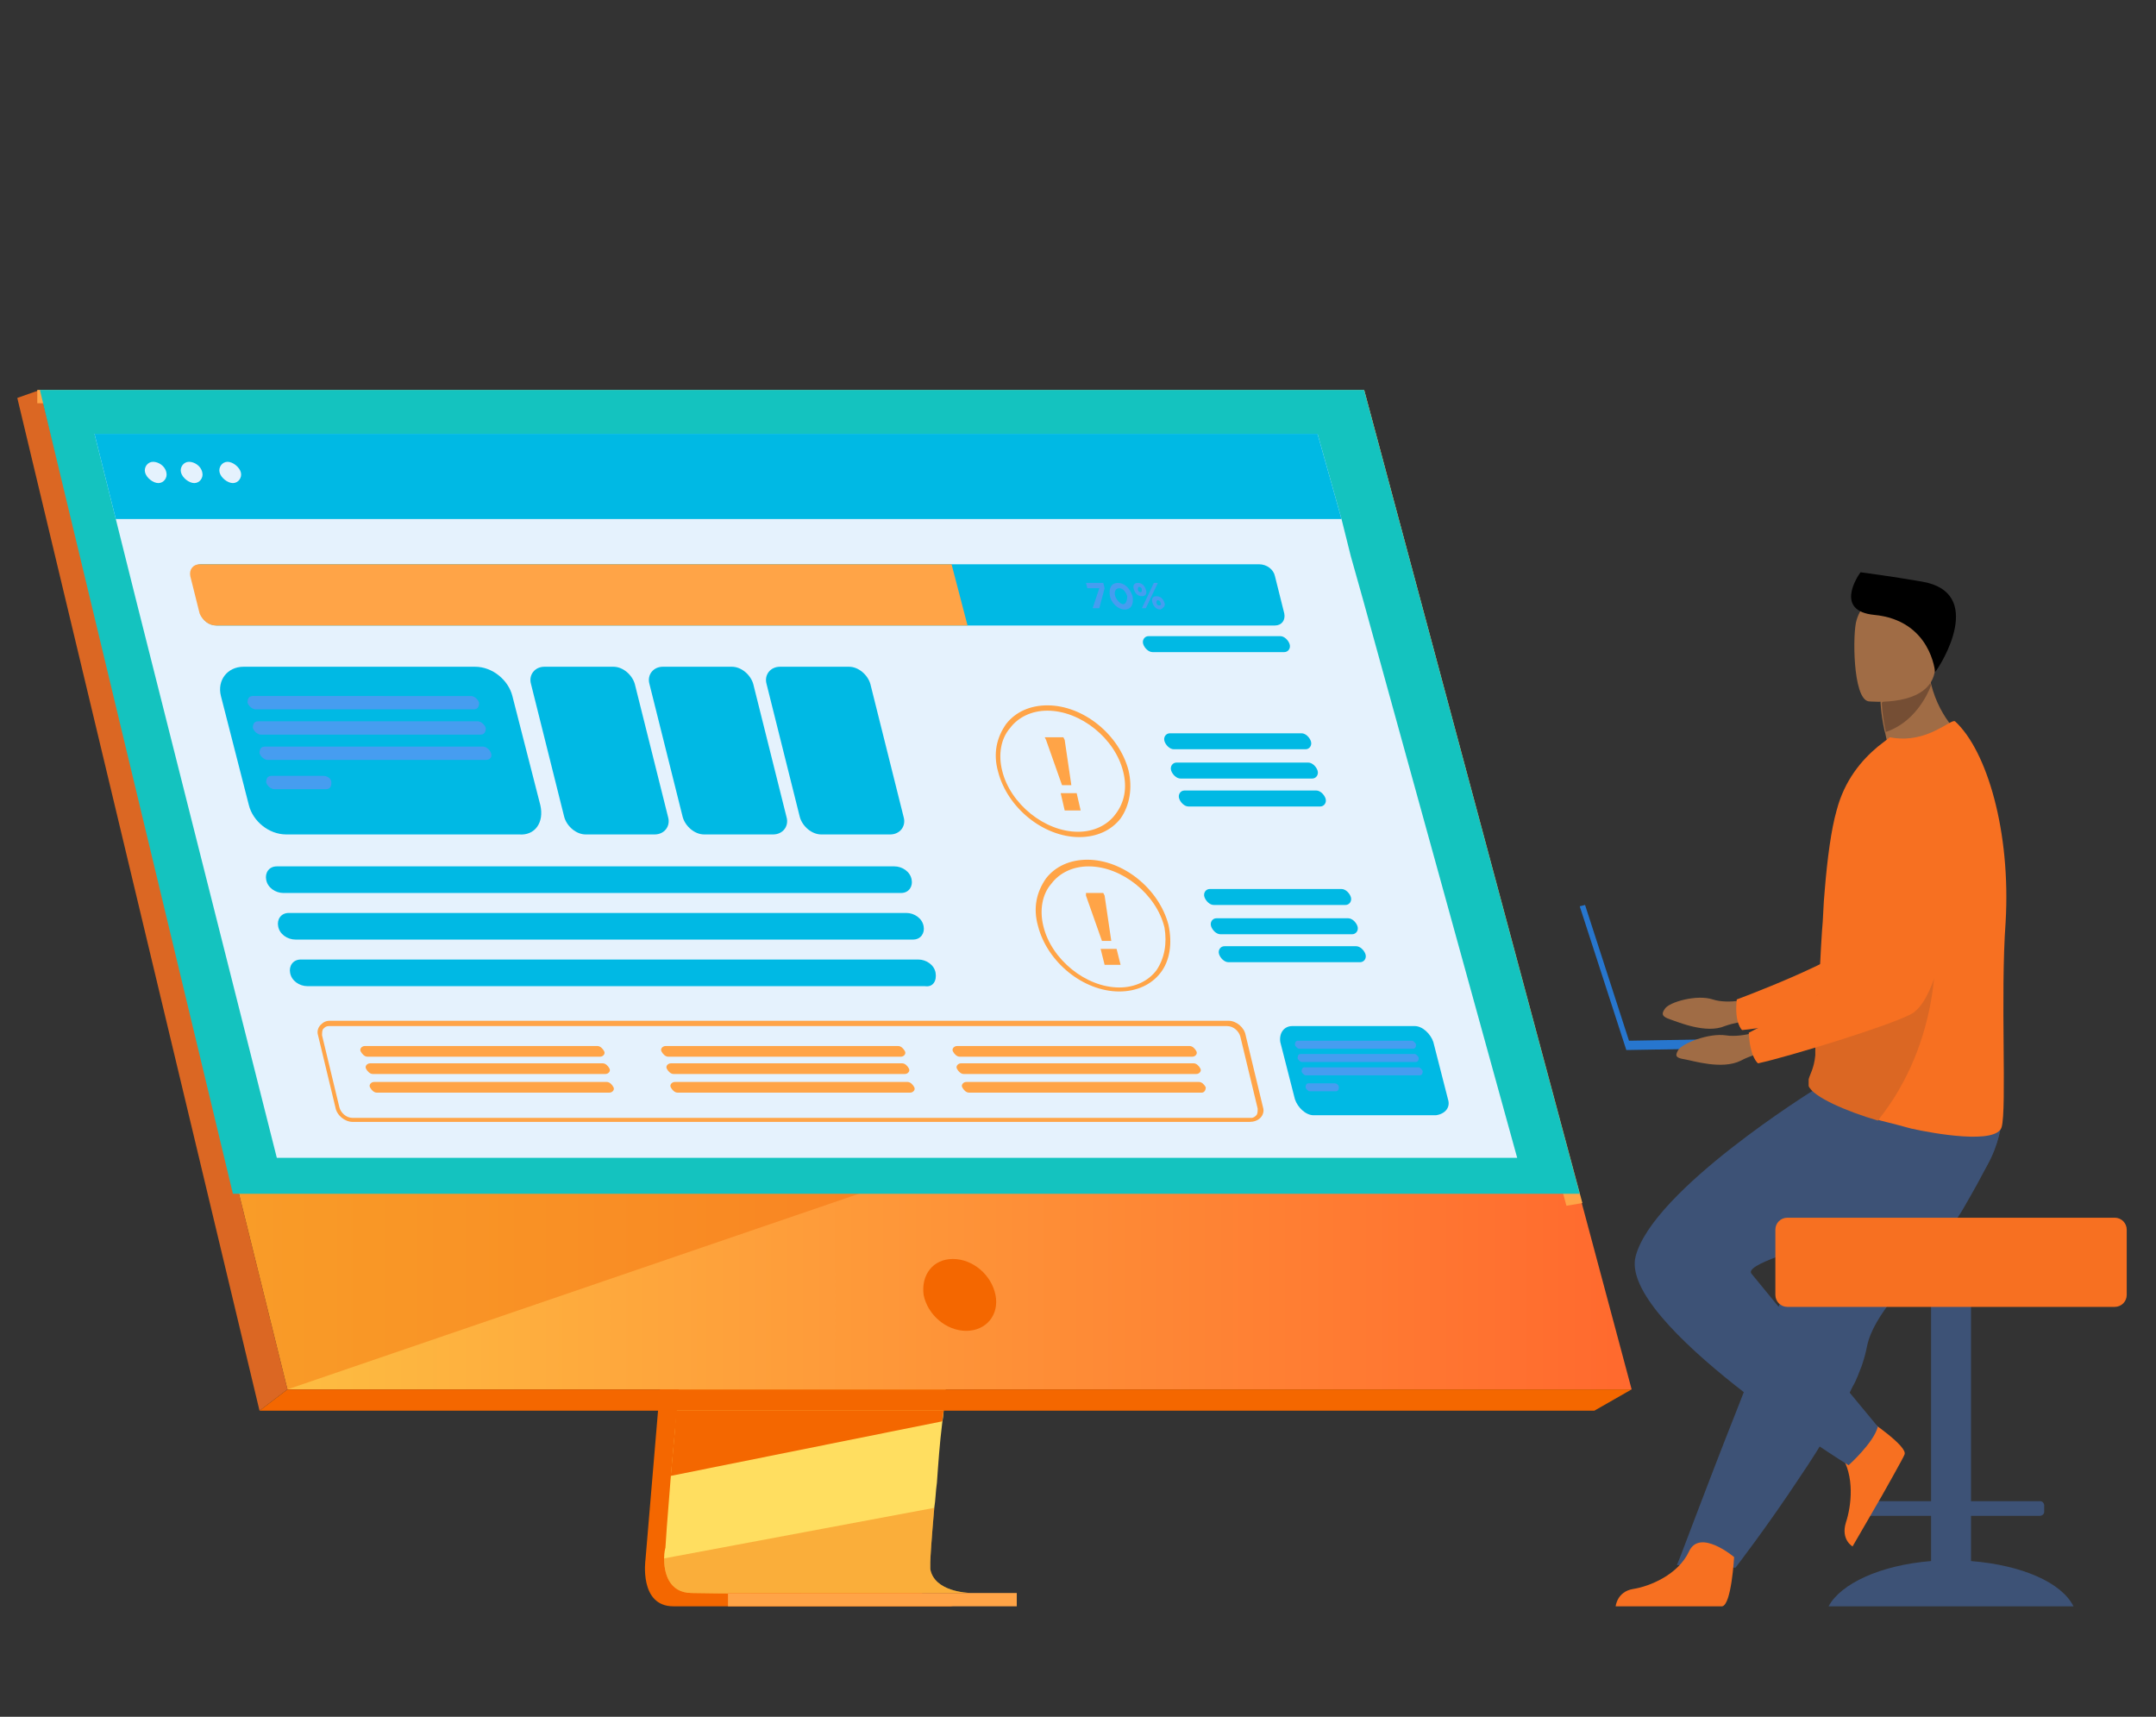 <svg xmlns="http://www.w3.org/2000/svg" xmlns:xlink="http://www.w3.org/1999/xlink" id="Calque_1" x="0px" y="0px" viewBox="0 0 162 129" style="enable-background:new 0 0 162 129;" xml:space="preserve">
<rect x="0" y="0" width="162" height="129" fill="#333333" stroke="none"/>
<style type="text/css">
	.st0{fill:#A06C45;}
	.st1{fill:#F77021;}
	.st2{fill:#3D5276;}
	.st3{fill:#DB6723;}
	.st4{fill:#754E34;}
	.st5{fill:#2776CE;}
	.st6{fill:#F46700;}
	.st7{fill:#FFDE60;}
	.st8{fill:url(#SVGID_1_);}
	.st9{fill:#FFA447;}
	.st10{opacity:0.4;fill:#F46700;}
	.st11{fill:#14C3BF;}
	.st12{fill:#E5F2FD;}
	.st13{fill:#00B9E4;}
	.st14{fill:#469DF0;}
</style>
<path class="st0" d="M131.8,75c0,0-1.9,0.5-3.1,0.1c-1.2-0.4-3.3,0.2-3.6,0.7c-0.3,0.4-0.2,0.6,0.4,0.8s2.7,1.1,4.1,0.5  c1.4-0.5,3.2-0.5,3.2-0.5L131.8,75z"></path>
<path class="st1" d="M148.4,58.3c0,0-2.2,15.3-5.7,16.7c-1.8,0.7-9.5,2.2-11.8,2.4c0,0-0.6-0.5-0.4-2.3c0,0,8.1-3,9.3-4.6  c1.7-2.4-1.1-9.9,1.1-12.1C143,56,146.6,55,148.4,58.3z"></path>
<path class="st2" d="M148.1,117.3v-3.4h5.2c0.1,0,0.3-0.1,0.3-0.3v-0.5c0-0.1-0.1-0.3-0.3-0.3h-5.2v-19c0-0.5-0.4-1-1-1h-1  c-0.5,0-1,0.4-1,1v19h-5.2c-0.1,0-0.3,0.1-0.3,0.3v0.5c0,0.1,0.1,0.3,0.3,0.3h5.2v3.4c-3.8,0.3-6.8,1.7-7.7,3.4h18.4  C154.9,118.9,151.9,117.6,148.1,117.3z"></path>
<path class="st2" d="M147.7,90.5c-0.6,1.1-1.4,2.1-2.1,3c-2.3,2.9-4.8,5.3-5.3,7.6c-0.1,0.5-0.2,0.9-0.4,1.5  c-0.2,0.5-0.4,1.1-0.7,1.6c-1,2.1-2.4,4.5-3.9,6.7c-2.5,3.8-4.9,6.9-4.9,6.9l-4.4-0.2c0.2-0.4,2.1-5.6,4.6-11.9  c1-2.6,2.1-5.3,3.2-7.9c0.1-0.4,0.3-0.7,0.4-1.1c0.3-0.8,0.6-1.6,1-2.4c2.4-5.9,4.3-10.7,4.3-10.7s9.6-3.6,10.6-1.3  C150.9,84.3,150.2,86.2,147.7,90.5z"></path>
<path class="st1" d="M130.3,117c0,0-0.2,3.6-0.9,3.7c-0.1,0-8,0-8,0s0.1-1.1,1.3-1.3c1.3-0.2,3.4-1.1,4.2-2.8  C127.7,114.8,130.3,117,130.3,117z"></path>
<path class="st1" d="M140.4,106.7c0,0,3,2,2.7,2.6c0,0.1-1.7,3.1-1.7,3.1l-2.2,3.8c0,0-0.9-0.5-0.5-1.8c0.4-1.2,0.7-3.5-0.4-5.1  C137.2,107.8,140.4,106.7,140.4,106.7z"></path>
<path class="st2" d="M136.3,81.9c0,0-12.1,7.5-13.4,12.5c-1.3,5,16,15.7,16,15.7s1.9-1.7,2.2-2.9c0,0-7.8-9.4-9.5-11.5  c-1-1.3,15.4-4.5,17.4-7.6c2-3.1,1.3-5.8,1.3-5.8L136.3,81.9z"></path>
<path class="st1" d="M158.9,91.5h-24.6c-0.5,0-0.9,0.4-0.9,0.9v4.9c0,0.5,0.4,0.9,0.9,0.9h24.6c0.5,0,0.9-0.4,0.9-0.9v-4.9  C159.8,91.9,159.4,91.5,158.9,91.5z"></path>
<path class="st0" d="M147.6,55.5c0,0-4.8,2.7-7.6,1.9c0,0,0.7-0.9,1.8-1.7c-0.1-0.3-0.1-0.5-0.2-0.8c-0.3-1.4-0.3-2.2-0.3-2.2l2.2-2  c0.6,0.1,1.2,0.2,1.5,0.3c0,0.1,0.1,0.3,0.1,0.4C145.8,54.2,147.6,55.5,147.6,55.5z"></path>
<path class="st1" d="M150.7,69.3c-0.4,5.5,0.1,14-0.3,15.4c-0.4,1.3-5,0.5-6.8,0.1c-0.7-0.2-1.5-0.4-2.3-0.6  c-2.4-0.7-4.9-1.8-5.2-2.6c0,0,0-0.1,0-0.1c0,0,0,0,0,0c0,0,0,0,0-0.1c0-0.1,0-0.2,0-0.3c0.1-0.4,0.4-0.8,0.5-1.8  c0-1.1,0-2.4,0.1-3.8c0-0.2,0-0.3,0-0.5l0-0.1c0,0,0-0.1,0-0.1c0-1.5,0.1-3.2,0.2-4.8c0.1-1,0.1-2,0.2-3c0.2-2.5,0.5-4.7,0.9-6.1  c0.6-2.3,1.9-3.8,3.1-4.8l0.9-0.7c1,0.2,2.1,0.1,3.2-0.4c1.1-0.5,1.5-0.9,1.7-0.8C149.3,56.4,151.1,62.5,150.7,69.3z"></path>
<path class="st3" d="M141.1,84.2c-2.4-0.7-4.9-1.8-5.2-2.6c0,0,0-0.1,0-0.1c0,0,0,0,0,0c0,0,0,0,0-0.1c0-0.1,0-0.2,0-0.3  c0.1-0.4,0.4-0.8,0.5-1.8c0-1.1,0-2.4,0.1-3.8c0-0.2,0-0.3,0-0.5l0-0.1c0,0,0-0.1,0-0.1l8.9-4.1C145.4,70.9,146,78.1,141.1,84.2z"></path>
<path class="st4" d="M145.1,51.5c-0.3,0.8-1.3,2.8-3.4,3.5c-0.3-1.4-0.3-2.2-0.3-2.2l2.2-2c0.6,0.1,1.2,0.2,1.5,0.3  C145,51.2,145,51.3,145.1,51.5z"></path>
<path class="st0" d="M140.4,52.7c0,0,4.7,0.5,5-2.4c0.3-2.9,1.1-4.9-1.9-5.3c-3-0.5-3.7,0.6-4,1.6C139.2,47.5,139.2,52.5,140.4,52.7  z"></path>
<path d="M145.4,50.5c0,0-0.3-3.9-4.6-4.3c-2.9-0.3-1.3-2.8-1-3.2c0,0,2.3,0.3,4.6,0.7C149.2,44.5,145.9,49.9,145.4,50.5z"></path>
<polygon class="st5" points="134.1,78 122.4,78.2 119.1,68 118.7,68.1 122.2,78.9 134.1,78.7 "></polygon>
<path class="st0" d="M132.8,77.3c0,0-1.8,0.7-3.1,0.5c-1.3-0.2-3.3,0.6-3.6,1.1c-0.3,0.5-0.1,0.6,0.5,0.7c0.6,0.1,2.8,0.8,4.2,0.1  c1.3-0.7,3.2-0.9,3.2-0.9L132.8,77.3z"></path>
<path class="st1" d="M147.4,59c0,0-0.5,15.4-3.8,17.2c-1.7,0.9-9.2,3.2-11.5,3.7c0,0-0.6-0.4-0.7-2.3c0,0,7.8-3.9,8.7-5.6  c1.4-2.6-2.2-9.7-0.3-12.2C141.8,57.3,145.3,55.9,147.4,59z"></path>
<path class="st6" d="M53.3,60.3l-4.8,56.9c0,0-0.5,3.5,2.1,3.5c4.2,0,21,0,21,0s-3.2-0.7-3.1-2.3c0-1.9,5.6-58.6,5.6-58.6L53.3,60.3  z"></path>
<path class="st7" d="M73,119.7c-0.8,0-16.9,0.1-21,0c-1.8,0-2.1-1.6-2.1-2.6c0-0.5,0.1-0.8,0.1-0.8l0.1-1.5l0.3-3.8l0.3-3.3l0.4-4.3  l0.3-3.6l3.4-40.5l20.7-0.5c0,0-2.3,23.7-4,41c-0.2,1.9-0.4,3.8-0.5,5.5c-0.1,0.5-0.1,1.1-0.2,1.6c-0.2,1.6-0.3,3.1-0.4,4.5  c-0.1,0.7-0.1,1.3-0.2,1.9c-0.2,2.3-0.3,3.8-0.3,4.1c0,0.2,0,0.3,0,0.5C70.2,119.6,72.7,119.7,73,119.7z"></path>
<linearGradient id="SVGID_1_" gradientUnits="userSpaceOnUse" x1="2.955" y1="66.861" x2="122.556" y2="66.861">
	<stop offset="0" style="stop-color:#FDCC45"></stop>
	<stop offset="1" style="stop-color:#FF692E"></stop>
</linearGradient>
<polygon class="st8" points="3,29.3 14.6,76.2 16.2,82.6 21.6,104.4 122.6,104.4 102.5,29.3 "></polygon>
<polygon class="st3" points="3,29.3 1.3,29.9 19.5,106 21.6,104.4 "></polygon>
<polygon class="st6" points="19.5,106 119.8,106 122.6,104.4 21.6,104.4 "></polygon>
<rect x="54.7" y="119.7" class="st9" width="21.7" height="1"></rect>
<polygon class="st9" points="117.7,90.6 101.3,30.3 2.8,30.3 2.8,29.3 102.5,29.3 118.9,90.4 "></polygon>
<polygon class="st6" points="70.9,106 70.8,106.8 50.4,110.9 50.7,107.6 50.8,106 "></polygon>
<path class="st10" d="M73,119.7c-0.8,0-16.9,0.1-21,0c-1.8,0-2.1-1.6-2.1-2.6l20.3-3.8c-0.2,2.3-0.3,3.8-0.3,4.1c0,0.2,0,0.3,0,0.5  C70.2,119.6,72.7,119.7,73,119.7z"></path>
<polygon class="st10" points="66,89.2 21.6,104.4 16.2,82.6 "></polygon>
<polygon class="st11" points="3,29.3 102.5,29.3 118.7,89.7 17.5,89.7 "></polygon>
<path class="st6" d="M74.8,97.3c-0.3-1.5-1.7-2.7-3.2-2.7c-1.5,0-2.4,1.2-2.2,2.7c0.3,1.5,1.7,2.7,3.2,2.7  C74.1,100,75.1,98.8,74.8,97.3z"></path>
<polygon class="st12" points="114,87 20.8,87 10.2,45 9.4,41.8 8.7,39 7.1,32.6 99,32.6 100.8,39 101.5,41.8 102.4,45 "></polygon>
<polygon class="st13" points="100.8,39 8.7,39 7.1,32.6 99,32.6 "></polygon>
<g>
	<path class="st12" d="M11.5,34.7c-0.4,0-0.7,0.4-0.6,0.8c0.1,0.4,0.6,0.8,1,0.8c0.4,0,0.7-0.4,0.6-0.8C12.4,35,11.9,34.7,11.5,34.7   z"></path>
	<path class="st12" d="M14.2,34.7c-0.4,0-0.7,0.4-0.6,0.8c0.1,0.4,0.6,0.8,1,0.8c0.4,0,0.7-0.4,0.6-0.8C15.1,35,14.6,34.7,14.2,34.7   z"></path>
	<path class="st12" d="M18.1,35.5c-0.1-0.4-0.6-0.8-1-0.8c-0.4,0-0.7,0.4-0.6,0.8c0.1,0.4,0.6,0.8,1,0.8   C17.9,36.3,18.2,35.9,18.1,35.5z"></path>
</g>
<g>
	<g>
		<path class="st9" d="M84.8,57.9c-0.7-2.7-3.4-4.9-6.1-4.9c-1.3,0-2.4,0.5-3.1,1.4c-0.7,1-1,2.2-0.6,3.6c0.7,2.7,3.4,4.9,6.1,4.9    c1.3,0,2.4-0.5,3.1-1.4C84.9,60.5,85.1,59.2,84.8,57.9z M83.8,61.2c-0.6,0.8-1.6,1.3-2.8,1.3c-2.5,0-5.1-2.1-5.7-4.6    c-0.3-1.2-0.1-2.4,0.6-3.2c0.6-0.8,1.6-1.3,2.8-1.3c2.5,0,5.1,2.1,5.7,4.6C84.7,59.2,84.5,60.3,83.8,61.2z"></path>
		<polygon class="st9" points="80.5,59 80,55.6 79.9,55.4 78.5,55.4 78.6,55.6 79.8,59   "></polygon>
		<polygon class="st9" points="79.7,59.6 80,60.9 81.2,60.9 80.9,59.6   "></polygon>
	</g>
	<g>
		<path class="st9" d="M87.8,69.5c-0.7-2.7-3.4-4.9-6.1-4.9c-1.3,0-2.4,0.5-3.1,1.4c-0.7,1-1,2.2-0.6,3.6c0.7,2.7,3.4,4.9,6.1,4.9    c1.3,0,2.4-0.5,3.1-1.4C87.9,72.2,88.1,70.9,87.8,69.5z M86.9,72.9c-0.6,0.8-1.6,1.3-2.8,1.3c-2.5,0-5.1-2.1-5.7-4.6    c-0.3-1.2-0.1-2.4,0.6-3.2c0.6-0.8,1.6-1.3,2.8-1.3c2.5,0,5.1,2.1,5.7,4.6C87.7,70.9,87.5,72,86.9,72.9z"></path>
		<polygon class="st9" points="83.5,70.7 83,67.3 82.9,67.1 81.6,67.1 81.6,67.3 82.8,70.7   "></polygon>
		<polygon class="st9" points="82.7,71.3 83,72.5 84.2,72.5 83.9,71.3   "></polygon>
	</g>
	<g>
		<path class="st13" d="M98.1,56.3c0.3,0,0.5-0.3,0.4-0.6c-0.1-0.3-0.4-0.6-0.7-0.6h-9.9c-0.3,0-0.5,0.3-0.4,0.6    c0.1,0.3,0.4,0.6,0.7,0.6H98.1z"></path>
		<path class="st13" d="M96.9,48.4c-0.1-0.3-0.4-0.6-0.7-0.6h-9.9c-0.3,0-0.5,0.3-0.4,0.6c0.1,0.3,0.4,0.6,0.7,0.6h9.9    C96.8,49,97,48.7,96.9,48.4z"></path>
		<path class="st13" d="M98.6,58.5c0.3,0,0.5-0.3,0.4-0.6c-0.1-0.3-0.4-0.6-0.7-0.6h-9.9c-0.3,0-0.5,0.3-0.4,0.6    c0.1,0.3,0.4,0.6,0.7,0.6H98.6z"></path>
		<path class="st13" d="M99.6,60c-0.1-0.3-0.4-0.6-0.7-0.6H89c-0.3,0-0.5,0.3-0.4,0.6c0.1,0.3,0.4,0.6,0.7,0.6h9.9    C99.5,60.6,99.7,60.3,99.6,60z"></path>
		<path class="st13" d="M101.1,68c0.3,0,0.5-0.3,0.4-0.6c-0.1-0.3-0.4-0.6-0.7-0.6h-9.9c-0.3,0-0.5,0.3-0.4,0.6    c0.1,0.3,0.4,0.6,0.7,0.6H101.1z"></path>
		<path class="st13" d="M101.6,70.2c0.3,0,0.5-0.3,0.4-0.6c-0.1-0.3-0.4-0.6-0.7-0.6h-9.9c-0.3,0-0.5,0.3-0.4,0.6    c0.1,0.3,0.4,0.6,0.7,0.6H101.6z"></path>
		<path class="st13" d="M102.6,71.7c-0.1-0.3-0.4-0.6-0.7-0.6H92c-0.3,0-0.5,0.3-0.4,0.6c0.1,0.3,0.4,0.6,0.7,0.6h9.9    C102.5,72.3,102.7,72,102.6,71.7z"></path>
	</g>
	<path class="st13" d="M96.5,46.1l-0.7-2.8c-0.1-0.5-0.6-0.9-1.2-0.9H15.1c-0.5,0-0.8,0.4-0.7,0.9l0.7,2.8c0.1,0.5,0.6,0.9,1.2,0.9   h79.5C96.3,47,96.6,46.6,96.5,46.1z"></path>
	<path class="st9" d="M71.5,42.4l1.2,4.6H16.2c-0.5,0-1-0.4-1.2-0.9l-0.7-2.8c-0.1-0.5,0.2-0.9,0.7-0.9H71.5z"></path>
	<polygon class="st14" points="81.6,43.8 81.7,44.2 82.6,44.2 82.1,45.7 82.6,45.7 83,44.2 82.9,43.8  "></polygon>
	<path class="st14" d="M84,43.8c-0.5,0-0.7,0.4-0.6,1c0.1,0.5,0.6,1,1.1,1c0.5,0,0.7-0.4,0.6-1C84.9,44.2,84.5,43.8,84,43.8z    M84.4,45.4c-0.2,0-0.5-0.3-0.6-0.6c-0.1-0.3,0-0.6,0.3-0.6s0.5,0.3,0.6,0.6C84.7,45.1,84.6,45.4,84.4,45.4z"></path>
	<path class="st14" d="M87.5,45.3c-0.1-0.3-0.3-0.5-0.6-0.5c-0.3,0-0.4,0.2-0.3,0.5c0.1,0.3,0.3,0.5,0.6,0.5   C87.4,45.7,87.6,45.5,87.5,45.3z M87.1,45.5c-0.1,0-0.2-0.1-0.2-0.2c0-0.1,0-0.2,0.1-0.2c0.1,0,0.2,0.1,0.2,0.2   C87.3,45.4,87.2,45.5,87.1,45.5z"></path>
	<polygon class="st14" points="86.7,43.8 85.8,45.7 86.1,45.7 87,43.8  "></polygon>
	<path class="st14" d="M86.1,44.3c-0.1-0.3-0.3-0.5-0.6-0.5c-0.3,0-0.4,0.2-0.3,0.5c0.1,0.3,0.3,0.5,0.6,0.5   C86.1,44.8,86.2,44.6,86.1,44.3z M85.5,44.3c0-0.1,0-0.2,0.1-0.2c0.1,0,0.2,0.1,0.2,0.2c0,0.1,0,0.2-0.1,0.2   C85.6,44.5,85.5,44.4,85.5,44.3z"></path>
	<g>
		<path class="st13" d="M67.7,67.1c0.6,0,0.9-0.5,0.8-1l0,0c-0.1-0.6-0.7-1-1.3-1H20.8c-0.6,0-0.9,0.5-0.8,1l0,0    c0.1,0.6,0.7,1,1.3,1H67.7z"></path>
		<path class="st13" d="M68.6,70.6c0.6,0,0.9-0.5,0.8-1c-0.1-0.6-0.7-1-1.3-1H21.7c-0.6,0-0.9,0.5-0.8,1c0.1,0.6,0.7,1,1.3,1H68.6z"></path>
		<path class="st13" d="M70.3,73.1c-0.1-0.6-0.7-1-1.3-1H22.6c-0.6,0-0.9,0.5-0.8,1c0.1,0.6,0.7,1,1.3,1h46.4    C70.1,74.2,70.4,73.7,70.3,73.1z"></path>
		<path class="st13" d="M42.4,61.4c0.2,0.7,0.9,1.3,1.6,1.3h5.2c0.7,0,1.2-0.6,1-1.3l-2.5-10c-0.2-0.7-0.9-1.3-1.6-1.3h-5.2    c-0.7,0-1.2,0.6-1,1.3L42.4,61.4z"></path>
		<path class="st13" d="M51.3,61.4c0.2,0.7,0.9,1.3,1.6,1.3h5.2c0.7,0,1.2-0.6,1-1.3l-2.5-10c-0.2-0.7-0.9-1.3-1.6-1.3h-5.2    c-0.7,0-1.2,0.6-1,1.3L51.3,61.4z"></path>
		<path class="st13" d="M60.1,61.4c0.2,0.7,0.9,1.3,1.6,1.3h5.2c0.7,0,1.2-0.6,1-1.3l-2.5-10c-0.2-0.7-0.9-1.3-1.6-1.3h-5.2    c-0.7,0-1.2,0.6-1,1.3L60.1,61.4z"></path>
	</g>
	<g>
		<path class="st13" d="M40.6,60.5l-2.1-8.2c-0.3-1.2-1.5-2.2-2.8-2.2H18.3c-1.2,0-2,1-1.7,2.2l2.1,8.2c0.3,1.2,1.5,2.2,2.8,2.2H39    C40.2,62.8,40.9,61.8,40.6,60.5z"></path>
		<g>
			<path class="st14" d="M35.6,53.3c0.3,0,0.4-0.2,0.4-0.5v0c-0.1-0.3-0.4-0.5-0.6-0.5H19c-0.3,0-0.4,0.2-0.4,0.5v0     c0.1,0.3,0.4,0.5,0.6,0.5H35.6z"></path>
			<path class="st14" d="M36.1,55.2c0.3,0,0.4-0.2,0.4-0.5l0,0c-0.1-0.3-0.4-0.5-0.6-0.5H19.4c-0.3,0-0.4,0.2-0.4,0.5l0,0     c0.1,0.3,0.4,0.5,0.6,0.5H36.1z"></path>
			<path class="st14" d="M36.9,56.6c-0.1-0.3-0.4-0.5-0.6-0.5H19.9c-0.3,0-0.4,0.2-0.4,0.5c0.1,0.3,0.4,0.5,0.6,0.5h16.4     C36.8,57.1,37,56.9,36.9,56.6z"></path>
			<path class="st14" d="M24.3,58.3h-3.9c-0.3,0-0.4,0.2-0.4,0.5c0.1,0.3,0.4,0.5,0.6,0.5h3.9c0.3,0,0.4-0.2,0.4-0.5     C24.9,58.5,24.6,58.3,24.3,58.3z"></path>
		</g>
	</g>
	<path class="st13" d="M108.8,82.6l-1.1-4.3c-0.2-0.6-0.8-1.2-1.4-1.2h-9.2c-0.6,0-1,0.5-0.9,1.2l1.1,4.3c0.2,0.6,0.8,1.2,1.4,1.2   h9.2C108.6,83.7,109,83.2,108.8,82.6z"></path>
	<g>
		<path class="st14" d="M106.2,78.8c0.1,0,0.2-0.1,0.2-0.3c0-0.1-0.2-0.3-0.3-0.3h-8.6c-0.1,0-0.2,0.1-0.2,0.3    c0,0.1,0.2,0.3,0.3,0.3H106.2z"></path>
		<path class="st14" d="M106.4,79.8c0.1,0,0.2-0.1,0.2-0.3c0-0.1-0.2-0.3-0.3-0.3h-8.6c-0.1,0-0.2,0.1-0.2,0.3    c0,0.1,0.2,0.3,0.3,0.3H106.4z"></path>
		<path class="st14" d="M106.9,80.5c0-0.1-0.2-0.3-0.3-0.3H98c-0.1,0-0.2,0.1-0.2,0.3c0,0.1,0.2,0.3,0.3,0.3h8.6    C106.8,80.8,106.9,80.7,106.9,80.5z"></path>
		<path class="st14" d="M100.3,81.4h-2c-0.1,0-0.2,0.1-0.2,0.3l0,0c0,0.1,0.2,0.3,0.3,0.3h2c0.1,0,0.2-0.1,0.2-0.3    C100.6,81.5,100.4,81.4,100.3,81.4z"></path>
	</g>
	<g>
		<g>
			<path class="st9" d="M45.1,79.4c0.2,0,0.4-0.2,0.3-0.4l0,0c-0.1-0.2-0.3-0.4-0.5-0.4H27.4c-0.2,0-0.4,0.2-0.3,0.4l0,0     c0.1,0.2,0.3,0.4,0.5,0.4H45.1z"></path>
			<path class="st9" d="M45.5,80.7c0.2,0,0.4-0.2,0.3-0.4l0,0c-0.1-0.2-0.3-0.4-0.5-0.4H27.8c-0.2,0-0.4,0.2-0.3,0.4l0,0     c0.1,0.2,0.3,0.4,0.5,0.4H45.5z"></path>
			<path class="st9" d="M45.6,81.3H28.1c-0.2,0-0.4,0.2-0.3,0.4c0.1,0.2,0.3,0.4,0.5,0.4h17.5c0.2,0,0.4-0.2,0.3-0.4     C46,81.5,45.8,81.3,45.6,81.3z"></path>
			<path class="st9" d="M67.7,79.4c0.2,0,0.4-0.2,0.3-0.4l0,0c-0.1-0.2-0.3-0.4-0.5-0.4H50c-0.2,0-0.4,0.2-0.3,0.4l0,0     c0.1,0.2,0.3,0.4,0.5,0.4H67.7z"></path>
			<path class="st9" d="M68,80.7c0.2,0,0.4-0.2,0.3-0.4l0,0c-0.1-0.2-0.3-0.4-0.5-0.4H50.4c-0.2,0-0.4,0.2-0.3,0.4l0,0     c0.1,0.2,0.3,0.4,0.5,0.4H68z"></path>
			<path class="st9" d="M68.2,81.3H50.7c-0.2,0-0.4,0.2-0.3,0.4c0.1,0.2,0.3,0.4,0.5,0.4h17.5c0.2,0,0.4-0.2,0.3-0.4     C68.6,81.5,68.4,81.3,68.2,81.3z"></path>
			<path class="st9" d="M89.6,79.4c0.2,0,0.4-0.2,0.3-0.4l0,0c-0.1-0.2-0.3-0.4-0.5-0.4H71.9c-0.2,0-0.4,0.2-0.3,0.4l0,0     c0.1,0.2,0.3,0.4,0.5,0.4H89.6z"></path>
			<path class="st9" d="M89.9,80.7c0.2,0,0.4-0.2,0.3-0.4l0,0c-0.1-0.2-0.3-0.4-0.5-0.4H72.2c-0.2,0-0.4,0.2-0.3,0.4l0,0     c0.1,0.2,0.3,0.4,0.5,0.4H89.9z"></path>
			<path class="st9" d="M90.6,81.7c-0.1-0.2-0.3-0.4-0.5-0.4H72.6c-0.2,0-0.4,0.2-0.3,0.4c0.1,0.2,0.3,0.4,0.5,0.4h17.5     C90.5,82.1,90.6,81.9,90.6,81.7z"></path>
		</g>
		<g>
			<path class="st9" d="M93.9,84.3H26.5c-0.6,0-1.2-0.5-1.3-1.1l-1.3-5.4c-0.1-0.3,0-0.6,0.2-0.8c0.2-0.2,0.4-0.3,0.7-0.3h67.5     c0.6,0,1.2,0.5,1.3,1.1l1.3,5.4c0.1,0.3,0,0.6-0.2,0.8C94.5,84.2,94.2,84.3,93.9,84.3z M24.7,77.1c-0.2,0-0.3,0.1-0.4,0.2     c-0.1,0.1-0.1,0.3-0.1,0.5l1.3,5.4c0.1,0.4,0.5,0.8,1,0.8h67.5c0.2,0,0.3-0.1,0.4-0.2c0.1-0.1,0.1-0.3,0.1-0.5l-1.3-5.4     c-0.1-0.4-0.5-0.8-1-0.8H24.7z"></path>
		</g>
	</g>
</g>
</svg>